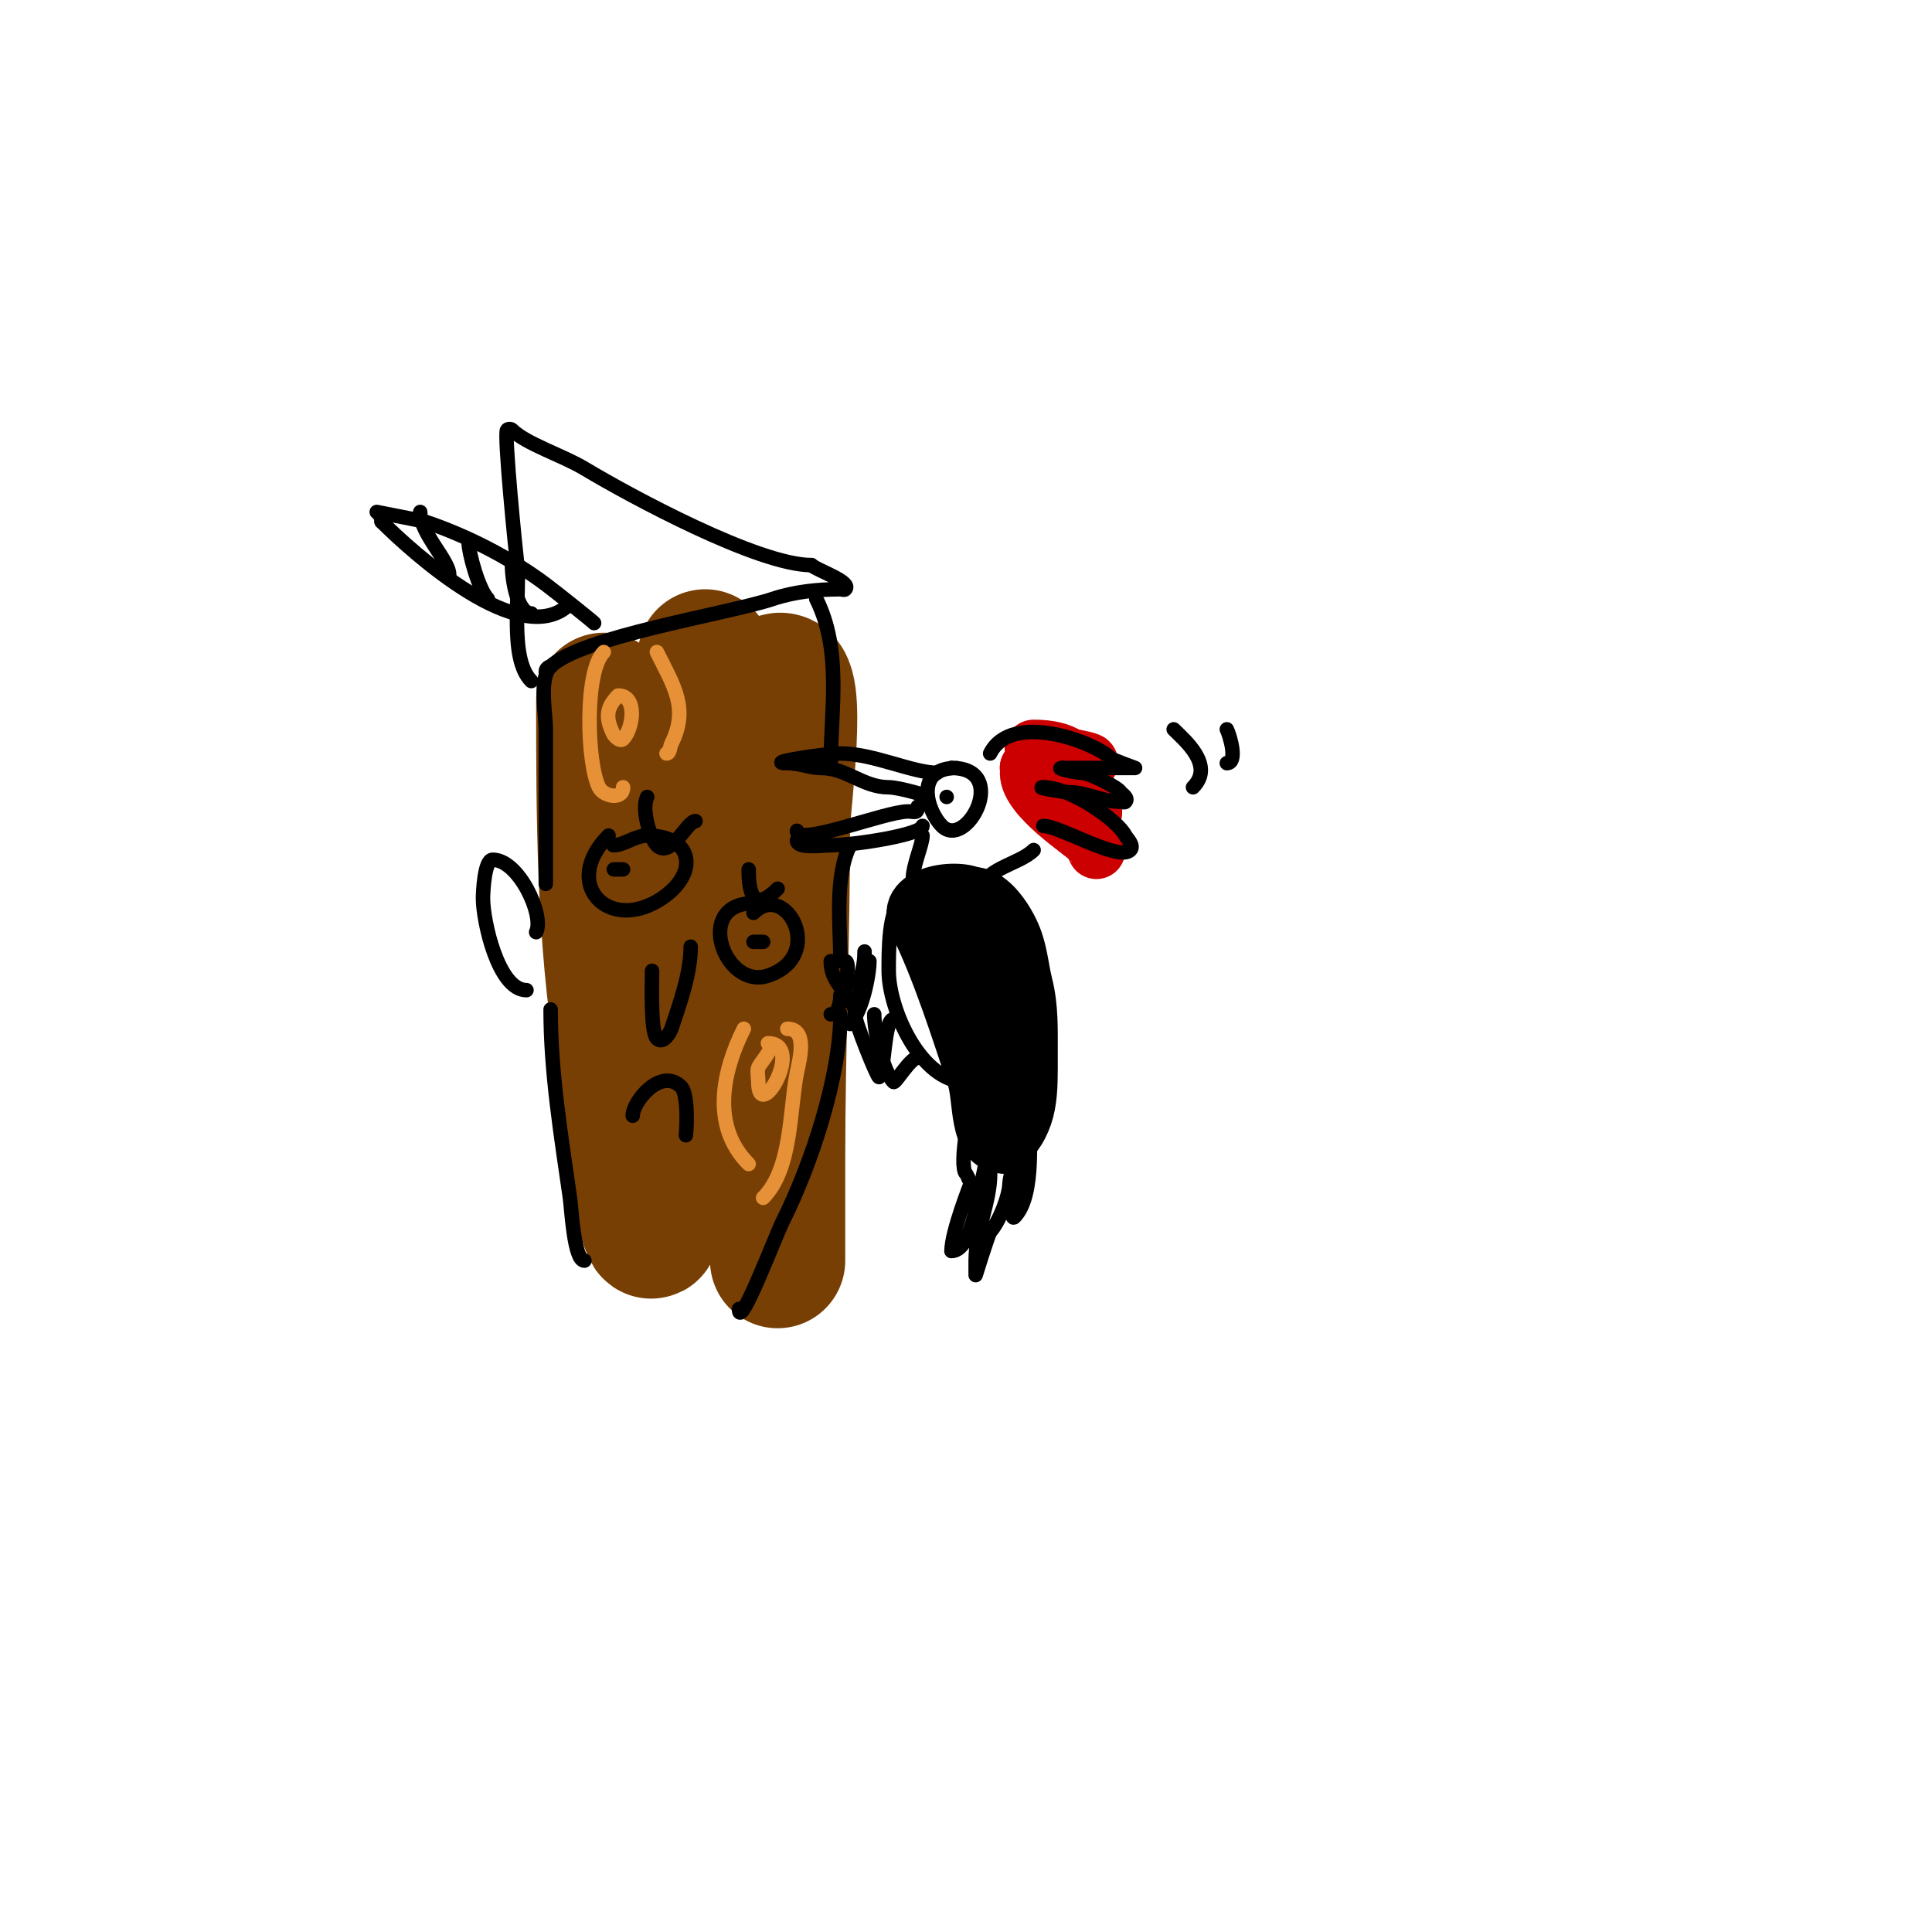 <svg viewBox='0 0 400 400' version='1.1' xmlns='http://www.w3.org/2000/svg' xmlns:xlink='http://www.w3.org/1999/xlink'><g fill='none' stroke='#783f04' stroke-width='28' stroke-linecap='round' stroke-linejoin='round'><path d='M125,145c0,23.66 0.027,49.165 4,73c1.299,7.796 3,17.231 3,25c0,1.393 3,15.499 3,11'/><path d='M135,254c0,-0.471 -0.529,-1 -1,-1'/><path d='M146,136c0,24.409 1,48.48 1,73c0,8.825 1,17.311 1,26c0,2.663 1,11.759 1,11'/><path d='M161,141c4.944,-2.472 1,26.49 1,30c0,23.013 -1,45.889 -1,69c0,6.333 0,12.667 0,19c0,0.667 0,2 0,2c0,0 -0.255,-4.764 -1,-7'/><path d='M143,175c0,16.333 0,32.667 0,49c0,1.988 -2,27.365 -2,19'/><path d='M145,222c0,4.667 0,9.333 0,14'/></g>
<g fill='none' stroke='#cc0000' stroke-width='12' stroke-linecap='round' stroke-linejoin='round'><path d='M214,160c-0.236,-0.236 -1,-0.333 -1,0c0,5.037 11.144,12.144 13,14c0.1,0.1 1,2 1,2c0,0 -1.795,-5.591 -2,-6c-1.732,-3.464 -9.468,-11 -12,-11'/><path d='M213,159c2.988,0 8.107,3.554 11,5c0.89,0.445 3.243,5.243 2,4c-3.595,-3.595 1.085,-13 -12,-13'/><path d='M224,158c5.702,0 -6.499,-2 -9,-2'/></g>
<g fill='none' stroke='#000000' stroke-width='12' stroke-linecap='round' stroke-linejoin='round'><path d='M202,186c-2.496,-2.496 -15.065,-1.129 -12,5c4.701,9.401 8.716,22.149 12,32c1.575,4.724 0.208,14 6,14'/><path d='M208,237c5.302,-5.302 5,-10.472 5,-19c0,-4.885 0.147,-9.413 -1,-14c-0.789,-3.157 -0.959,-5.876 -2,-9c-1.422,-4.265 -6.903,-13.097 -12,-8c-0.861,0.861 0,6.748 0,8c0,6.466 1.147,23.147 6,28'/><path d='M204,223c1.351,0 -0.699,-13.895 -1,-16c-0.419,-2.931 1.335,-11.665 -1,-14c-0.333,-0.333 -1,0.529 -1,1c0,5.991 1,12.379 1,18c0,0.598 -0.236,2 1,2c0.667,0 0,-1.333 0,-2c0,-1.57 -4,-22.762 -4,-14'/></g>
<g fill='none' stroke='#000000' stroke-width='3' stroke-linecap='round' stroke-linejoin='round'><path d='M198,159c-8.872,0 -6.027,8.973 -3,12c5.086,5.086 14.221,-12 2,-12'/><path d='M197,159l0,0'/><path d='M196,165c-1.333,0 -1.333,0 0,0'/><path d='M205,156c4.424,-8.847 21.667,-2.333 25,1c0.29,0.29 5,2 5,2c0,0 -13.75,0 -15,0'/><path d='M220,159c-1.898,0 2.757,1 4,1c1.508,0 7.522,3.045 8,4c0.13,0.26 1.782,1.218 1,2c-0.236,0.236 -0.667,0 -1,0c-3.857,0 -6.838,-2 -11,-2c-0.743,0 -6.967,-1 -5,-1'/><path d='M216,163c5.648,0 15.403,6.807 17,10c0.244,0.489 1.939,2.061 1,3c-2.404,2.404 -14.554,-5 -18,-5'/><path d='M194,160c-5.087,0 -13.199,-4 -20,-4c-3.144,0 -16.227,2 -11,2c2.772,0 4.496,1 7,1'/><path d='M170,159c5.301,0 8.646,4 14,4c2.19,0 8.976,2 8,2'/><path d='M190,167c0,1.567 -0.667,1 -2,1c-4.773,0 -23,7.388 -23,4'/><path d='M165,174c0,1.789 5.252,1 7,1c4.95,0 19,-2.228 19,-4'/><path d='M191,171'/><path d='M243,151c2.257,2.257 8.551,7.449 4,12'/><path d='M254,151c0.668,1.336 2.317,7 0,7'/><path d='M187,187c-3.124,0 -3,10.78 -3,14c0,8.057 6.679,23 16,23'/><path d='M185,211c-1.982,0 -1.794,10.794 -3,12c-0.287,0.287 -5,-11.366 -5,-13'/><path d='M177,210c0,-4.029 -5,-5.638 -5,-11'/><path d='M172,199'/><path d='M175,206c0,-2.141 1.084,-7 0,-7'/><path d='M174,206c0,1.598 -0.41,4 -2,4'/><path d='M179,197c0,3.768 -1,4.329 -1,8'/><path d='M180,199c0,2.988 -1.571,10.571 -4,13'/><path d='M181,210c0,3.364 1.702,11.702 4,14c0.369,0.369 3.456,-5 5,-5'/><path d='M202,226c-1.112,2.223 -3.59,15.41 -2,17c0.1,0.1 1,2 1,2c0,0 -4,10.01 -4,14'/><path d='M197,259c5.129,0 5.966,-16.931 8,-21c0.299,-0.598 -0.658,-2 1,-2c2.357,0 -1,4.643 -1,7c0,5.95 -3,11.623 -3,18c0,0.2 0,3 0,3c0,0 2.439,-7.878 3,-9'/><path d='M205,255c1.791,-1.791 4,-7.465 4,-10c0,-0.691 1.293,-6.707 2,-6c0.122,0.122 -2.296,14.296 -1,13c4.482,-4.482 3,-17.816 3,-24'/><path d='M189,182c0,-2.913 2,-7.108 2,-9'/><path d='M203,185c0,-5.123 7.895,-5.895 11,-9'/><path d='M126,173c-9.919,9.919 -0.028,20.352 11,13c7.791,-5.194 6.551,-13 -3,-13c-2.518,0 -4.782,2 -7,2'/><path d='M129,180c-1.889,0 -2.889,0 -1,0'/><path d='M156,187c-12.453,0 -6.028,18.009 3,15c12.119,-4.04 3.772,-19.772 -3,-13'/><path d='M158,195c-0.667,0 -1.333,0 -2,0'/><path d='M135,201c0,2.441 -0.352,12.648 1,14c1.367,1.367 2.816,-1.449 3,-2c1.72,-5.16 4,-11.431 4,-17'/><path d='M131,231c0,-2.962 5.881,-10.119 10,-6c1.758,1.758 1,10.847 1,10'/><path d='M111,193c1.717,-3.433 -3.55,-15 -9,-15c-1.718,0 -2,6.757 -2,8c0,4.712 3.145,19 9,19'/><path d='M110,141c-4.802,-4.802 -2.096,-18.669 -3,-25c-0.164,-1.149 -2.721,-26.279 -2,-27c0.236,-0.236 0.764,-0.236 1,0c2.904,2.904 10.393,5.236 15,8c9.539,5.723 35.961,20 47,20'/><path d='M168,117c1.049,1.049 8.509,3.491 7,5c-0.236,0.236 -0.667,0 -1,0c-4.415,0 -9.373,0.458 -14,2c-9.301,3.1 -39.826,7.826 -46,14'/><path d='M114,138c-0.471,0 -1,0.529 -1,1'/><path d='M123,129c0.149,0 -7.553,-6.165 -10,-8c-7.367,-5.525 -16.548,-10.183 -25,-13c-0.36,-0.12 -10,-2 -10,-2c0,0 1,0.667 1,2'/><path d='M79,108c6.165,6.165 28.974,27.026 39,17'/><path d='M87,106c0,4.432 6,10.02 6,13'/><path d='M97,112c0,2.58 2.179,10.179 4,12'/><path d='M106,117c0,3.102 1.136,10 4,10'/><path d='M134,165c-1.271,2.541 0.622,8.622 2,10c2.879,2.879 6.182,-5 8,-5'/><path d='M155,180c0,6.271 1.632,8.368 6,4'/><path d='M169,124c5.37,10.74 3,22.999 3,34'/><path d='M114,138c-2.481,2.481 -1,9.592 -1,13c0,10.667 0,21.333 0,32'/><path d='M114,209c0,13.068 2.165,26.155 4,39c0.31,2.17 0.839,13 3,13'/><path d='M176,175c-3.271,6.542 -2,16.6 -2,24'/><path d='M174,210c0,12.422 -5.759,30.519 -12,43c-1.481,2.962 -9,22.824 -9,18'/></g>
<g fill='none' stroke='#e69138' stroke-width='3' stroke-linecap='round' stroke-linejoin='round'><path d='M128,144c-2.303,2.303 -2.824,4.353 -1,8c0.13,0.26 1.31,1.69 2,1c2.062,-2.062 3.066,-9 -1,-9'/><path d='M125,135c-4.024,4.024 -3.485,23.029 -1,28c0.97,1.94 5,2.689 5,0'/><path d='M136,135c3.542,7.083 6.656,11.689 3,19c-0.333,0.667 -0.255,2 -1,2'/><path d='M159,218c-0.409,0.819 -1.591,2.181 -2,3c-0.295,0.59 0,2.328 0,3c0,8.979 9.795,-8 2,-8'/><path d='M154,213c-4.334,8.667 -6.932,20.068 1,28'/><path d='M158,248c6.008,-6.008 5.435,-18.174 7,-26c0.485,-2.423 2.345,-9 -2,-9'/></g>
</svg>